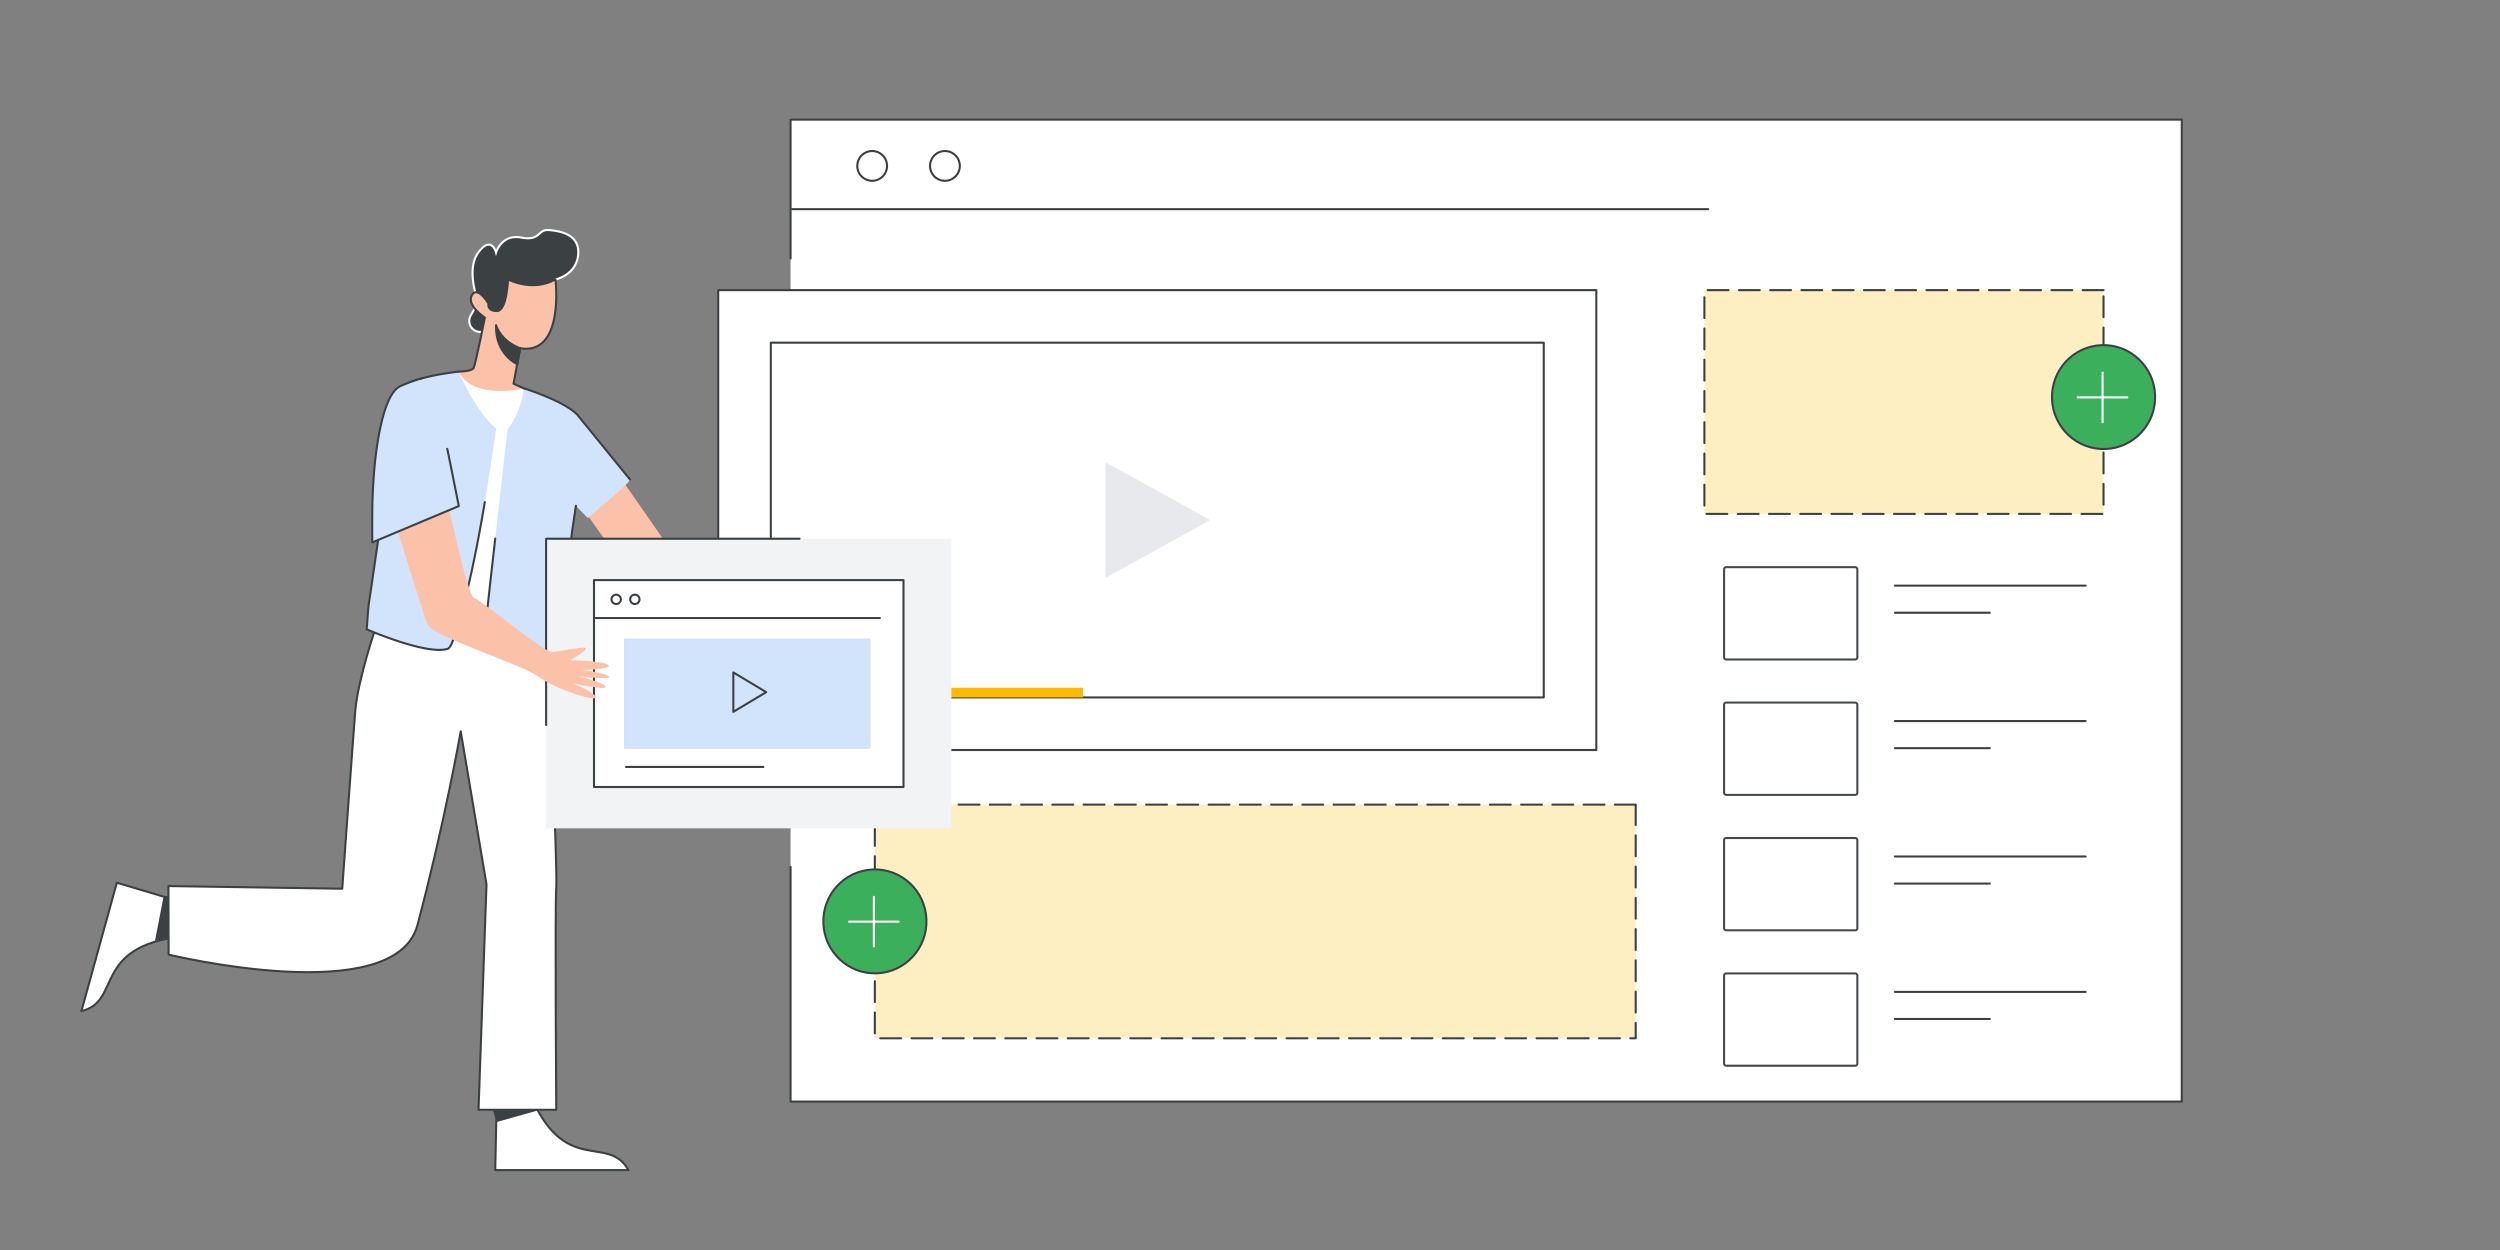 <svg xmlns="http://www.w3.org/2000/svg" id="Layer_1" data-name="Layer 1" viewBox="0 0 1200 600"><rect x="0" y="0" width="1200" height="600" fill="#808080" stroke="none"/><defs><style>.cls-1,.cls-11,.cls-15,.cls-18,.cls-23,.cls-4,.cls-6{fill:#fff;}.cls-1,.cls-12,.cls-5,.cls-6{stroke:#3c4043;}.cls-1,.cls-10,.cls-11,.cls-12,.cls-14,.cls-15,.cls-21,.cls-23,.cls-24,.cls-25,.cls-26,.cls-3,.cls-4,.cls-5,.cls-8,.cls-9{stroke-linecap:round;stroke-linejoin:round;}.cls-2{fill:#feefc3;}.cls-12,.cls-24,.cls-3,.cls-5,.cls-8,.cls-9{fill:none;}.cls-15,.cls-21,.cls-3,.cls-9{stroke:#3b4043;}.cls-3{stroke-dasharray:10 5;}.cls-4{stroke:#44494c;}.cls-7{fill:#3caf5d;}.cls-20,.cls-8{stroke:#fff;}.cls-10{fill:#3d4043;}.cls-10,.cls-11,.cls-23,.cls-24,.cls-26{stroke:#3d4043;}.cls-10,.cls-11,.cls-12,.cls-13{fill-rule:evenodd;}.cls-13{fill:#ffb900;}.cls-14{fill:#e7e9ec;stroke:#e7e9ec;}.cls-16,.cls-20,.cls-21{fill:#3b4043;}.cls-17{fill:#fcc1a9;}.cls-19,.cls-25,.cls-26{fill:#d2e3fc;}.cls-20{stroke-miterlimit:10;}.cls-22{fill:#f1f3f4;}.cls-25{stroke:#d4e2f9;}</style></defs><path class="cls-1" d="M379.47,416.11V528.75h667.77V57.43H379.47v66.68"></path><path class="cls-2" d="M1009.69,139.26H818.11V246.67h191.58Z"></path><path class="cls-3" d="M1009.69,139.26H818.11V246.67h191.58Z"></path><path class="cls-2" d="M785.14,386.22H419.92V498.38H785.14Z"></path><path class="cls-3" d="M785.14,386.22H419.92V498.38H785.14Z"></path><rect class="cls-4" x="827.55" y="272.24" width="63.98" height="44.31" rx="1"></rect><path class="cls-5" d="M1001.09,281.11H909.55"></path><path class="cls-5" d="M955.09,294.11H909.55"></path><rect class="cls-4" x="827.55" y="337.24" width="63.98" height="44.31" rx="1"></rect><path class="cls-5" d="M1001.09,346.11H909.55"></path><path class="cls-5" d="M955.09,359.11H909.55"></path><rect class="cls-4" x="827.55" y="402.24" width="63.98" height="44.31" rx="1"></rect><path class="cls-5" d="M1001.09,411.11H909.55"></path><path class="cls-5" d="M955.09,424.11H909.55"></path><rect class="cls-4" x="827.55" y="467.24" width="63.98" height="44.31" rx="1"></rect><path class="cls-5" d="M1001.09,476.11H909.55"></path><path class="cls-5" d="M955.09,489.11H909.55"></path><path class="cls-6" d="M425.78,79.64a7.14,7.14,0,1,1-7.14-7.14A7.14,7.14,0,0,1,425.78,79.64Z"></path><path class="cls-6" d="M460.71,79.64a7.14,7.14,0,1,1-7.14-7.14A7.14,7.14,0,0,1,460.71,79.64Z"></path><path class="cls-5" d="M380.15,100.4H819.94"></path><ellipse class="cls-7" cx="419.92" cy="442.3" rx="24.75" ry="24.94" transform="translate(-15.97 15.73) rotate(-2.11)"></ellipse><line class="cls-8" x1="407.56" y1="442.39" x2="431.36" y2="442.39"></line><line class="cls-8" x1="419.46" y1="430.48" x2="419.46" y2="454.29"></line><ellipse class="cls-9" cx="419.92" cy="442.3" rx="24.75" ry="24.94" transform="translate(-15.97 15.73) rotate(-2.11)"></ellipse><ellipse class="cls-7" cx="1009.69" cy="190.67" rx="24.75" ry="24.94" transform="translate(-6.32 37.23) rotate(-2.11)"></ellipse><line class="cls-8" x1="997.33" y1="190.75" x2="1021.14" y2="190.75"></line><line class="cls-8" x1="1009.23" y1="178.85" x2="1009.23" y2="202.66"></line><ellipse class="cls-9" cx="1009.69" cy="190.67" rx="24.75" ry="24.94" transform="translate(-6.32 37.23) rotate(-2.11)"></ellipse><path class="cls-10" d="M344.74,360h34.68v13.22Z"></path><path class="cls-11" d="M344.74,360H766.22V139.26H344.74Z"></path><path class="cls-12" d="M370,334.77H741V164.48H370Z"></path><path class="cls-13" d="M370,334.77H519.84v-4.65H370Z"></path><polygon class="cls-14" points="531.07 276.57 579.89 249.63 531.07 222.69 531.07 276.57"></polygon><path class="cls-15" d="M234.69,524.1l3.55,12.68-.53,24.87h63.93c-9.87-17.76-30.95,3.77-47.67-37.52Z"></path><polygon class="cls-16" points="258.57 532.9 238.2 538.62 238.06 535.69 236.24 530.11 259.13 526.3 258.57 532.9"></polygon><path class="cls-15" d="M93.08,430.75l-13.17.06L56.08,423.7l-17,61.64c19.74-4.8,4.58-30.84,48.82-36C93.48,429.32,93.08,430.75,93.08,430.75Z"></path><polygon class="cls-16" points="74.38 451.69 78.53 430.21 84.4 430.25 88.62 448.07 74.38 451.69"></polygon><g id="_Group_" data-name="&lt;Group&gt;"><path id="_Group_2" data-name="&lt;Group&gt;" class="cls-17" d="M299.52,231.8s30.84,43.47,31.51,47.06S298.78,271,298.78,271L282.1,247.41S287.11,226.05,299.52,231.8Z"></path><path id="_Group_3" data-name="&lt;Group&gt;" class="cls-15" d="M180.55,300.63s-8.69,25.28-10,40.36c-.62,6.95-6.28,85.59-6.28,85.59l-83.43-1.27.09,32.9s108.61,26.38,119.44-14.14c13-48.75,20.78-93,20.78-93l12.37,73.47-3.83,108.15H267s-.67-97.18,0-106.56-4-115.26-4-115.26S225.77,288.08,180.55,300.63Z"></path><path id="_Group_4" data-name="&lt;Group&gt;" class="cls-18" d="M220.23,178.36l-26.59,12.85-9.71,99.18s47.58,18.1,80.08,12.06l10.87-105.32L251.5,186.41Z"></path><path id="_Group_5" data-name="&lt;Group&gt;" class="cls-19" d="M238.1,205.62s-.61,4.55-1.67,11.7c-.11.8-.24,1.62-.37,2.47-.88,5.94-2,13.3-3.35,21.2-.15.86-.3,1.73-.44,2.61-.54,3.12-1.1,6.31-1.69,9.52-.14.76-.27,1.53-.41,2.29-1.07,5.74-2.2,11.47-3.37,16.92-.17.81-.34,1.61-.52,2.4-1,4.6-2.07,9-3.13,12.86-.22.79-.43,1.56-.65,2.31-2.55,8.9-5.17,20.78-7.63,21.54-10.28,3.12-38.87-9.39-38.87-9.39.17-.94.56-9.17,1.11-12.78.15-1.06.33-2.2.51-3.43.45-3,1-6.57,1.53-10.48.13-.87.26-1.75.39-2.65.26-1.77.52-3.6.8-5.48.14-.92.27-1.84.41-2.78l2.65-18.37c.19-1.27.37-2.54.56-3.81,3.71-25.68,7.44-51.44,8.12-54.65a.83.83,0,0,1,0-.15,5.11,5.11,0,0,1,2.42-2.7c6.9-4.4,25.69-6.4,25.69-6.4a113.68,113.68,0,0,0,6.66,13.08c1.51,2.53,3,4.66,4.26,6.45C235.24,203.48,238.1,205.62,238.1,205.62Z"></path><path id="_Group_6" data-name="&lt;Group&gt;" class="cls-9" d="M232.71,241c-.15.86-.3,1.73-.44,2.61-.54,3.12-1.1,6.31-1.69,9.52-.14.76-.27,1.53-.41,2.29-1.07,5.74-2.2,11.47-3.37,16.92-.17.81-.34,1.61-.52,2.4-1,4.6-2.07,9-3.13,12.86-.22.79-.43,1.56-.65,2.31-2.55,8.9-5.17,20.78-7.63,21.54-10.28,3.12-38.87-9.39-38.87-9.39.17-.94.56-9.17,1.11-12.78.15-1.06.33-2.2.51-3.43.45-3,1-6.57,1.53-10.48.13-.87.26-1.75.39-2.65.26-1.77.52-3.6.8-5.48.14-.92.27-1.84.41-2.78l2.65-18.37c.19-1.27.37-2.54.56-3.81,3.71-25.68,7.44-51.44,8.12-54.65a.83.83,0,0,1,0-.15,5.11,5.11,0,0,1,2.42-2.7c6.9-4.4,25.69-6.4,25.69-6.4"></path><path class="cls-19" d="M301.26,228.76l-4.82-5.93-1.56-1.91-17.91-22c-6.7-6.7-25.47-12.51-25.47-12.51-1.49,10.82-6,17.28-7.4,19.12-.29.36-.45.54-.45.54l-.21,1.8-1,8.64-.27,2.36-2.12,18.79-.33,2.88L238,256.11l-.28,2.4-2.13,18.87-.27,2.41-1,9.15-.27,2.35-1.71,15.14s10.63-4.3,19.12,4.47,19.3-2.53,19.3-2.53c-.88-3.3-.54-11.19.37-21.33q.12-1.29.24-2.61c.33-3.41.71-7,1.12-10.79.11-1,.22-2,.33-3h0c.56-5.08,1.18-10.36,1.79-15.65.09-.81.19-1.61.28-2.41h0c.39-3.43.78-6.82,1.14-10.18l6.11,6.27s18.14-15.26,19.65-17.43c.43-.63.68-1,.68-1Z"></path><path class="cls-9" d="M302.43,230.19l-1.17-1.43-4.82-5.93-1.56-1.91-17.91-22c-6.7-6.7-25.47-12.51-25.47-12.51"></path><path class="cls-9" d="M237.71,258.51l-2.13,18.87-.27,2.41-1,9.15-.27,2.35-1.71,15.14s10.63-4.3,19.12,4.47,19.3-2.53,19.3-2.53c-.88-3.3-.54-11.19.37-21.33q.12-1.29.24-2.61c.33-3.41.71-7,1.12-10.79.11-1,.22-2,.33-3h0c.56-5.08,1.18-10.36,1.79-15.65.09-.81,1.86-12.22,1.86-12.22"></path><path id="_Group_7" data-name="&lt;Group&gt;" class="cls-20" d="M229.61,144.86s-6.26-15.2,0-23.68,8.49,0,8.49,0,2.68-8.94,12.06-7.15,7.84-4,13.2-3.6,15.06,2,14.17,11.8-10.84,11.9-10.84,11.9l-25.47,19.66-8,4.79a5.26,5.26,0,0,1-7.31-7.06Z"></path><path id="_Group_8" data-name="&lt;Group&gt;" class="cls-17" d="M243.91,134.13s11.61,6.26,22.78,0c0,0,4.47,36.64-17,33.06l-3.12,17,4.91,2.24s-24.57,5.8-31.27-8c0,0,6.25,0,7.14-1.78s5.37-24.13,5.37-24.13-8.94-5.81-6.26-10.72,8,4,8,4-.89,3.57,4,3.57S243.91,134.13,243.91,134.13Z"></path><path id="_Group_9" data-name="&lt;Group&gt;" class="cls-9" d="M220.23,178.36s6.25,0,7.14-1.78,5.37-24.13,5.37-24.13-8.94-5.81-6.26-10.72,8,4,8,4-.89,3.57,4,3.57,5.37-15.19,5.37-15.19,11.61,6.26,22.78,0c0,0,4.47,36.64-17,33.06l-3.12,17,4.91,2.24"></path><path id="_Group_10" data-name="&lt;Group&gt;" class="cls-21" d="M238.1,156.11s2,7.44,11.61,11.08l-1.4,7.64S237.68,170.18,238.1,156.11Z"></path></g><path class="cls-22" d="M456.67,397.6v-139H262.13v139Z"></path><path class="cls-9" d="M383.79,258.59H262.13V348"></path><path class="cls-23" d="M433.68,278.44H285.12v99.32H433.68Z"></path><path class="cls-24" d="M285.89,296.66H422.33"></path><path class="cls-24" d="M300.54,368.13h65.87"></path><path class="cls-24" d="M295.77,289.93a2.24,2.24,0,1,0-2.24-2.24A2.24,2.24,0,0,0,295.77,289.93Z"></path><path class="cls-24" d="M304.73,289.93a2.24,2.24,0,1,0-2.24-2.24A2.24,2.24,0,0,0,304.73,289.93Z"></path><path class="cls-25" d="M417.35,307H300v52H417.35Z"></path><path class="cls-26" d="M352,322.76v18.92l7.89-4.73,7.88-4.72Z"></path><g id="_Group_11" data-name="&lt;Group&gt;"><path id="_Group_12" data-name="&lt;Group&gt;" class="cls-17" d="M214.54,239.56s10.1,46.92,12.88,47.37,33.16,25.91,37.18,25.91,7.7-1.2,14.57-1.94-5.55,6-5.55,6,16.44.34,18.45,2.35-12.9,2.34-12.9,2.34,9.93,1,13.09,3-14.93,0-14.93,0,12.73,3,13.4,5-16.08-1.68-16.08-1.68,10.72,4.36,11.39,6.7-18.37-3-28.48-10.38c-7.1-5.19-49.93-18.77-52.27-24.47s-16.41-51.33-16.41-51.33S203,236.64,214.54,239.56Z"></path><path id="_Group_13" data-name="&lt;Group&gt;" class="cls-19" d="M220.23,242.92l-41.55,17.43s-.07-12.44.07-18.1c0-.84,0-1.72.07-2.63.12-3.57.33-7.71.67-12.06.07-1.05.17-2.11.26-3.18.2-2.09.42-4.21.69-6.32.14-1.17.29-2.33.47-3.48,1.84-12.51,5.16-26.28,11.17-29.19,14.44-7,15,0,15,0s2.26,8.51,5.07,17.62l.71,2.34c.68,2.24,1.37,4.62,2.07,7.09.23.81.46,1.64.69,2.48.86,3.12,1.7,6.34,2.5,9.61.18.78.37,1.56.55,2.34C219.21,229.32,219.74,240.49,220.23,242.92Z"></path><path id="_Group_14" data-name="&lt;Group&gt;" class="cls-9" d="M214.67,215.44c.24.76,5.07,25.05,5.56,27.48l-41.55,17.43s-.07-12.44.07-18.1c0-.84,0-1.72.07-2.63.12-3.57.33-7.71.67-12.06.07-1.05.17-2.11.26-3.18.2-2.09.42-4.21.69-6.32.14-1.17.29-2.33.47-3.48,1.84-12.51,5.16-26.28,11.17-29.19a76.49,76.49,0,0,1,11.14-4"></path></g></svg>